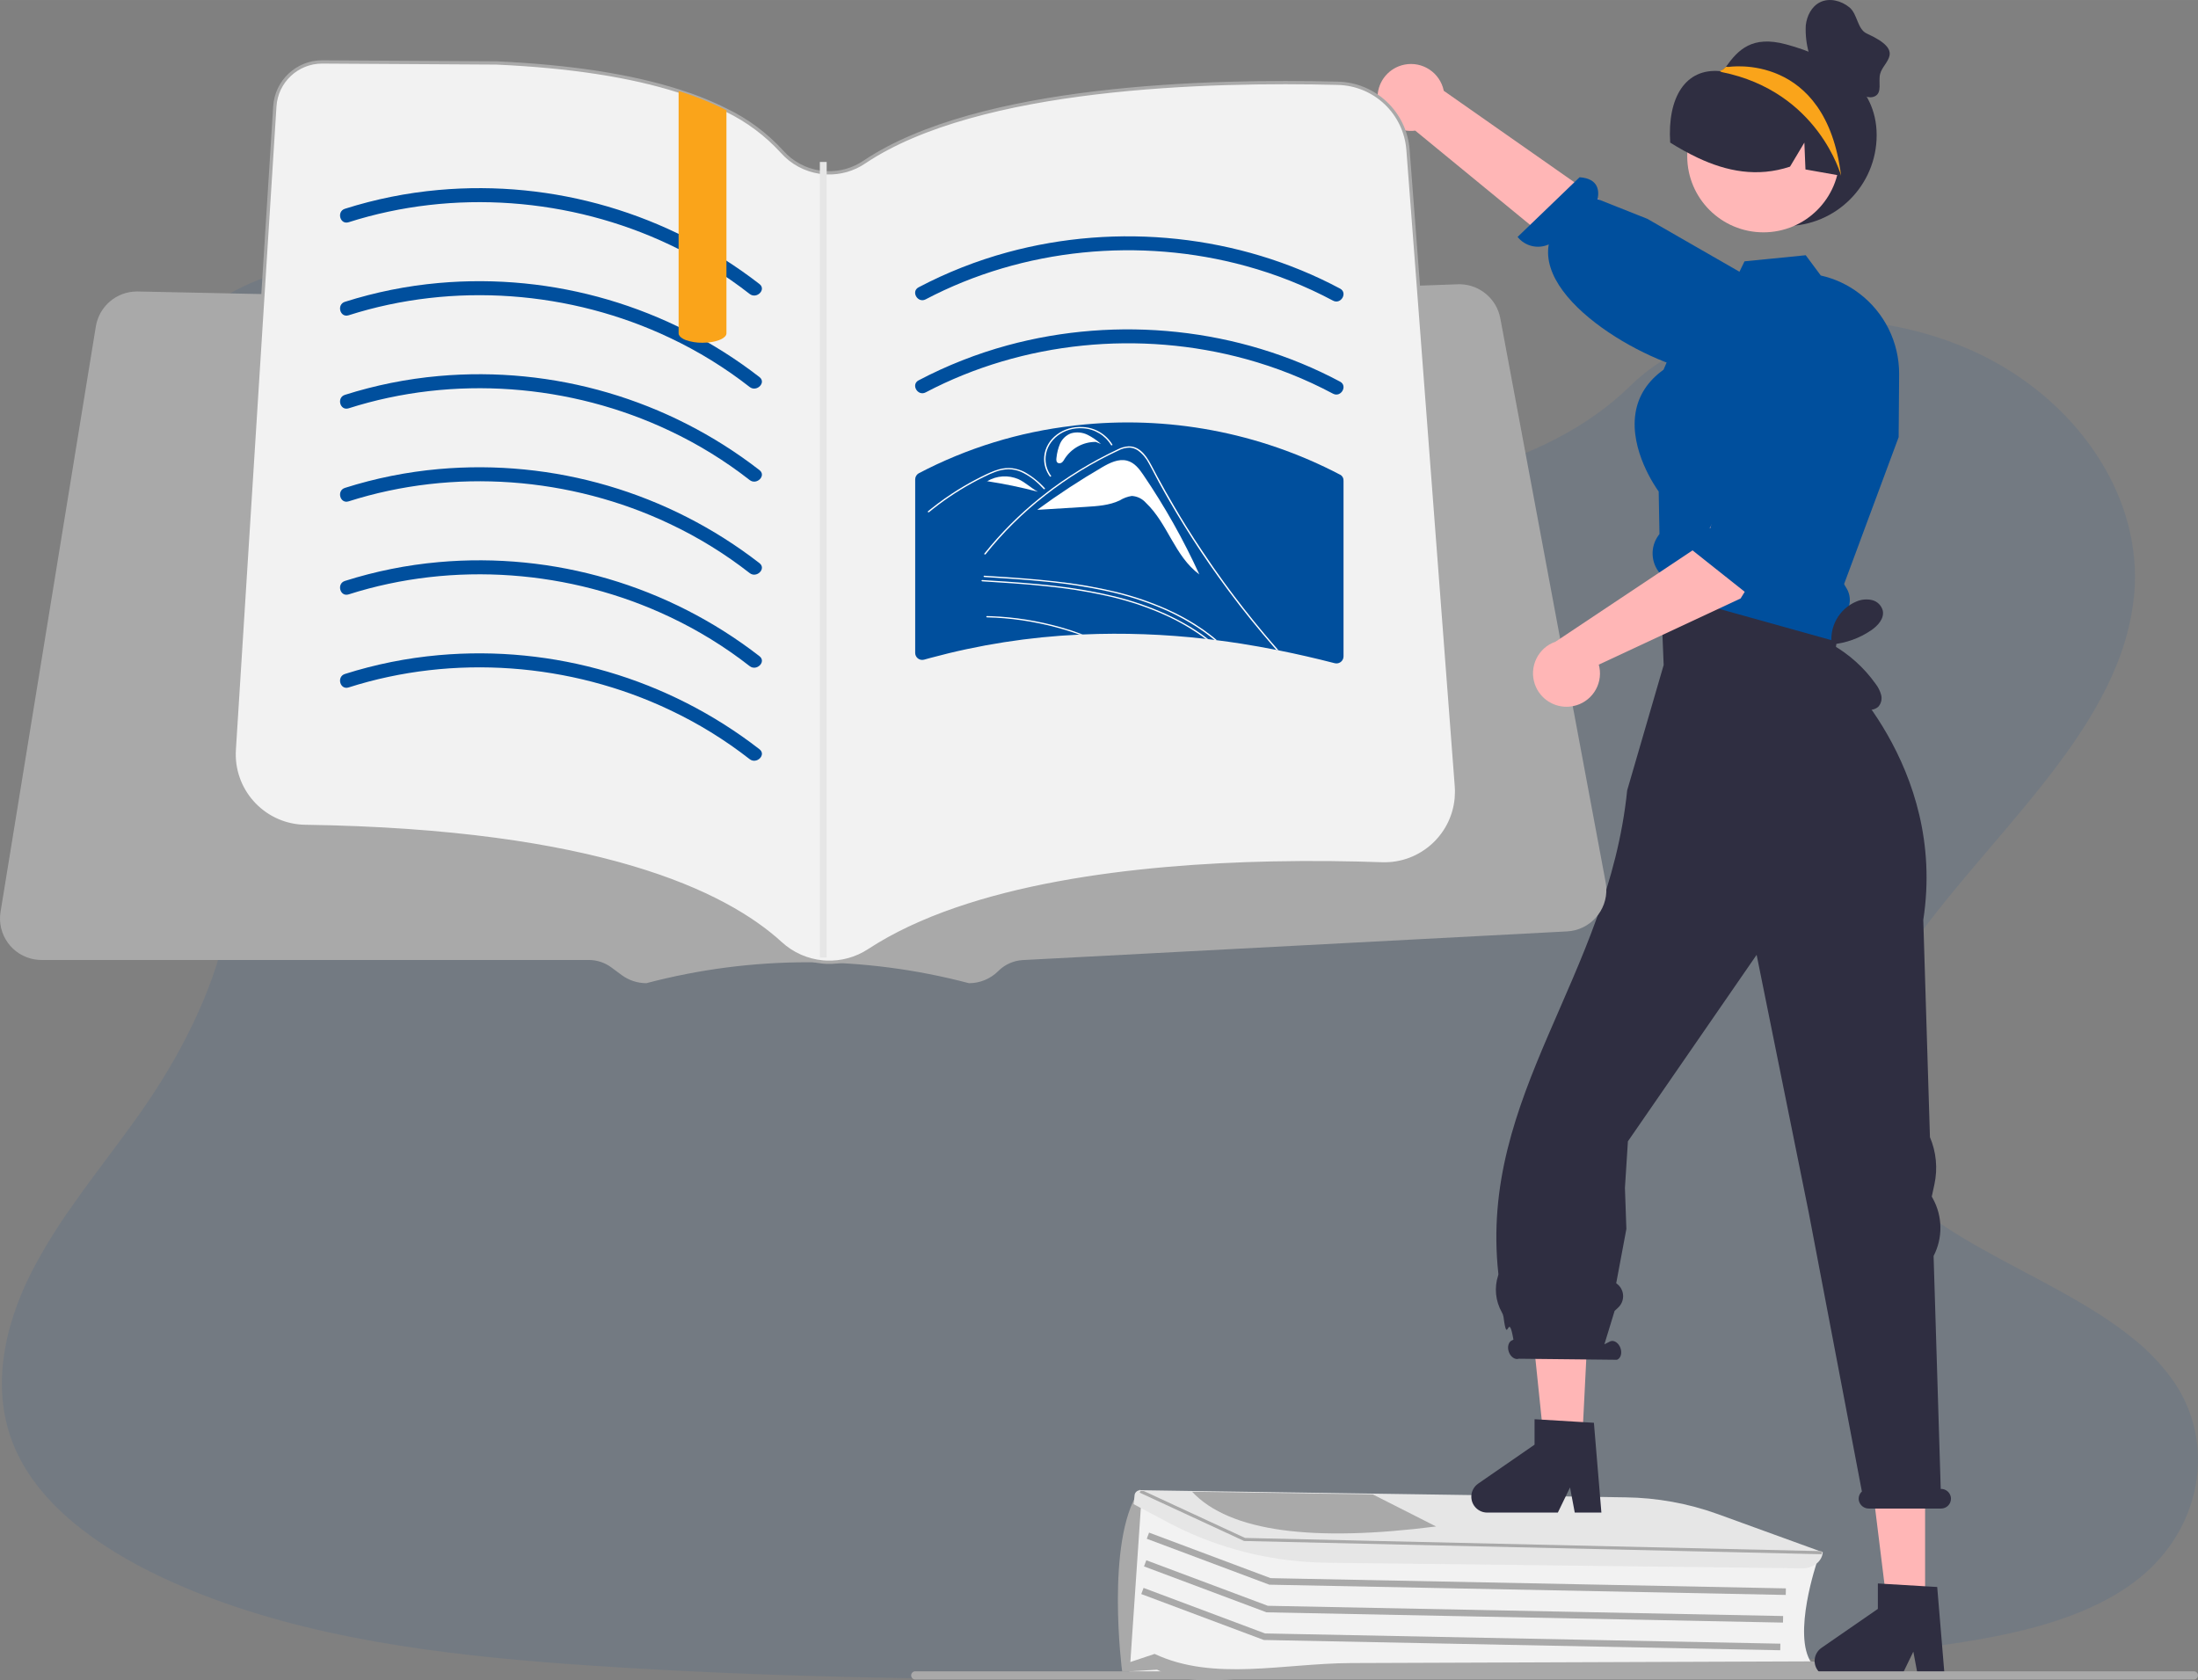 <svg xmlns="http://www.w3.org/2000/svg" id="a" width="9.294in" height="7.106in" viewBox="0 0 669.175 511.628"><rect x="0" y="0" width="669.175" height="511.628" fill="#808080" stroke="none"/><defs><style>.c,.d{fill:#f2f2f2;}.e{fill:#faa41a;}.f,.g{fill:#004f9d;}.h{fill:#e6e6e6;}.i{fill:#fff;}.j{fill:#ffb6b6;}.k{fill:#ffb7b7;}.l{fill:#a9a9a9;}.m{fill:#2f2e41;}.d{stroke:#a9a9a9;stroke-miterlimit:10;}.g{isolation:isolate;opacity:.1;}</style></defs><path class="g" d="M651.266,480.525c-.628,.505-1.273,.991-1.924,1.47-2.401,1.771-4.908,3.362-7.503,4.763-13.634,7.48-30.43,11.131-46.795,13.612-36.7,5.575-74.173,6.656-111.49,7.717-100.814,2.883-201.895,5.754-302.453-.882-39.728-2.621-80.345-7.033-116.354-20.459-5.157-1.922-10.217-4.041-15.18-6.355-10.031-4.699-19.666-10.409-27.681-17.211-7.555-6.393-13.634-13.746-17.284-22.096-7.613-17.403-3.586-36.948,5.103-53.999,3.632-6.919,7.71-13.543,12.204-19.82,6.695-9.603,14.082-18.905,20.835-28.496,24.014-34.154,39.682-77.29,17.516-112.275-6.393-10.05-15.581-18.873-20.771-29.365-6.631-13.426-6.114-28.329-4.004-42.836,.267-1.829,.581-3.644,.866-5.46,3.621-21.463,10.362-44.594,31.232-57.995,21.677-13.925,52.45-13.222,79.363-8.241,41.843,7.749,80.444,23.931,119.423,38.546,38.978,14.615,79.805,27.965,122.671,29.41,37.845,1.279,81.996-8.228,107.114-32.901,24.409-23.963,70.262-25.785,103.33-11.31,22.665,9.935,39.606,27.831,46.748,47.951,1.444,4.028,2.486,8.217,3.109,12.493,.58,3.893,.774,7.844,.581,11.783-.099,1.918-.291,3.868-.581,5.754-5.521,39.722-45.278,71.05-69.443,106.534-11.809,17.333-20.149,38.15-12.03,56.838,12.385,28.476,55.454,38.597,81.473,59.798,4.861,3.815,9.171,8.415,12.786,13.644,12.582,18.873,7.927,44.345-10.862,59.389Z"></path><path class="c" d="M387.761,509.543c-7.931-.564-10,1-22,0h-22l2.862-52.648,34.634,13.878,172.114,4.225-.101,.292c-.078,.225-7.719,22.577-1.746,31.042l.248,.35-.483,.005-157.888,1.448c-1.724,.016-3.93,1.53-5.64,1.409Z"></path><path class="l" d="M396.688,510.231c-15.322-1.09-31.187,4.866-44.428-1.858l-10.585,.641-.03-.089c-.082-.244-5.082-39.586,5.026-54.839l.445-.672,.348,3.613-3.332,49.008,7.385-2.465c17.937,8.443,39.27,2.867,59.799,2.789l139.714-.516c2.927-.01,5.365,1.99,5.443,4.459l.008,.241-151.354-.012c-2.823,0-5.636-.1-8.439-.3Z"></path><polygon class="l" points="543.667 485.616 386.44 482.491 386.279 482.431 349.132 468.509 349.834 466.636 386.821 480.499 543.707 483.616 543.667 485.616"></polygon><polygon class="l" points="542.828 494.035 385.601 490.91 385.441 490.85 348.293 476.928 348.995 475.055 385.983 488.918 542.868 492.035 542.828 494.035"></polygon><polygon class="l" points="541.989 502.455 384.762 499.329 384.602 499.269 347.454 485.346 348.156 483.473 385.144 497.337 542.029 500.455 541.989 502.455"></polygon><path class="h" d="M397.774,475.542c-14.578-.985-28.791-4.995-41.733-11.775l-10.898-5.78,.285-2.857c.164-.868,.957-1.473,1.838-1.402l.962,.012,146.628,2.158c9.597,.119,19.106,1.845,28.133,5.106l31.948,11.599-.017,.169c-.268,2.692-2.983,4.772-6.18,4.735l-144.434-1.693c-2.185-.026-4.362-.116-6.532-.271Z"></path><polygon class="l" points="554.63 473.22 554.597 473.218 378.763 469.189 378.641 469.133 346.939 454.452 347.261 453.961 348.224 453.973 379.057 468.259 553.261 472.247 554.657 472.28 554.63 473.22"></polygon><path class="l" d="M417.934,455l-2.232-.032-50.392-.745-2.388-.033c11.514,12.258,36.972,15.325,74.288,10.576l-19.277-9.766Z"></path><polygon class="j" points="559.613 161.814 562.687 168.965 557.663 194.36 506.408 187.234 506.817 156.267 507.846 149.485 559.613 161.814"></polygon><polygon class="j" points="586.094 490.943 574.786 490.943 569.404 447.327 586.094 447.327 586.094 490.943"></polygon><path class="m" d="M552.458,505.705c.002,2.667,2.164,4.829,4.831,4.831h21.513l3.708-7.655,1.44,7.655h8.109l-2.279-27.342-3.686-.215-12.384-.737-1.996-.125v7.746l-17.17,11.862c-1.307,.904-2.087,2.392-2.087,3.981Z"></path><polygon class="j" points="481.576 440.943 470.268 440.943 463.616 376.73 484.863 375.461 481.576 440.943"></polygon><path class="m" d="M447.939,455.705c.002,2.667,2.164,4.829,4.831,4.831h21.513l3.708-7.655,1.44,7.655h8.109l-2.279-27.342-3.289-.193-12.599-.76-2.177-.125v7.746l-17.17,11.862c-1.307,.904-2.087,2.392-2.087,3.981Z"></path><path class="m" d="M590.894,453.331h-.044l-2.175-70.919c2.858-5.514,2.767-12.092-.243-17.524l-.311-.564,.807-3.742c1.037-4.808,.561-9.819-1.362-14.346l-2.029-66.154c7.248-46.974-27.294-77.609-27.294-77.609l3.175-24.62-55.87,1.27,.95,23.351-11.109,38.168c-5.846,56.96-45.194,92.762-39.214,147.231,.012,.156-.011,.314-.068,.46-1.227,3.731-.819,7.808,1.123,11.222,.249,.431,.42,.902,.506,1.392,1.232,9.549,1.393-2.53,3.025,6.935l-.318,.161c-1.144,.395-1.635,1.98-1.096,3.54s1.902,2.505,3.046,2.11l29.867,.319c1.144-.395,1.635-1.98,1.096-3.54-.538-1.56-1.902-2.505-3.046-2.11l-1.858,.94,3.109-10.171,1.09-1.017c1.912-1.785,2.015-4.783,.23-6.695-.249-.267-.528-.504-.832-.707h0l3.097-16.528-.44-12.5,.906-14.181,39.189-56.785,15.855,78.438,16.195,84.964c-.768,.693-1.12,1.736-.929,2.753,.307,1.441,1.593,2.462,3.066,2.435h21.986c1.654-.002,2.993-1.344,2.992-2.998,0-.268-.037-.535-.108-.794-.381-1.314-1.595-2.209-2.963-2.186Z"></path><path class="m" d="M571.343,41.14c.006,15.277-12.374,27.666-27.651,27.672-15.277,.006-27.666-12.374-27.672-27.651-.003-7.164,2.774-14.049,7.745-19.207l.133-.133c.221-.232,.443-.465,.675-.686,.006,0,.011-.005,.011-.011h0c.317-.232,.61-.495,.874-.786,3.734-5.218,7.968-9.593,18.223-6.86,14.765,3.935,27.662,12.381,27.662,27.662Z"></path><path class="j" d="M419.391,29.299c-.237,5.591,4.104,10.315,9.694,10.552,.596,.025,1.193-.002,1.785-.082l71.338,58.547,10.896-19.152-73.549-51.527c-1.12-5.514-6.498-9.076-12.011-7.956-4.613,.937-7.984,4.913-8.153,9.618h0Z"></path><path class="f" d="M532.33,115.581s-.022-2.109-11.362-2.027c-14.077,.101-52.846-20.109-49.454-39.142-3.312,1.497-7.217,.56-9.489-2.276l18.874-18.172c5.923,.4,5.983,4.363,5.476,6.639l15.168,6.027,39.506,22.697-6.976,22.799-1.742,3.456Z"></path><circle class="k" cx="536.866" cy="47.54" r="23.195"></circle><path class="f" d="M504.986,162.912c-2.641,3.524-2.451,8.417,.454,11.726,.011,.68,.113,1.338,1.077,3.776,.126,.236,.274,.46,.442,.669,.031,.051,.065,.1,.102,.147,1.015,1.313,2.427,2.264,4.026,2.71l42.459,11.851,5.614,1.565,.987,.272,.544-7.666c2.609-2.162,3.249-5.905,1.508-8.812l-.782-1.293,4.559-12.259,.442-1.213,11.624-31.289,.011-2.087,.023-2.155,.113-15.038c.011-9.608-4.48-18.666-12.134-24.473-3.439-2.628-7.404-4.484-11.624-5.443l-.091-.011-4.593-6.181-18.633,1.86-1.542,3.164-1.871,3.81-13.507,8.04-4.616,10.728-3.119,7.258c-4.831,3.47-7.712,7.927-8.539,13.235-1.769,11.273,6.124,22.557,7.065,23.849l.238,12.94-.238,.317Z"></path><path class="m" d="M561.141,53.621c-.21-.033-.42-.078-.631-.111-3.618-.642-7.236-1.272-10.843-1.925l-.332-8.177-4.37,7.325c-9.969,3.308-19.297,1.438-28.071-2.689-2.894-1.374-5.702-2.922-8.409-4.636-.891-13.829,4.7-22.682,15.103-21.753,.38,.034,.653-.354,.985-.52,.006,0,.011-.005,.011-.011h0c.564-.266,1.14-.52,1.715-.753,9.194-3.593,19.636-1.569,26.821,5.2,7.081,6.761,10.268,17.925,8.022,28.049Z"></path><path class="e" d="M560.51,53.51s-6.871-25.648-36.325-31.567c-.033-.011-.144-.055-.288-.122-.088-.055-.199-.111-.31-.166,.332-.188,.653-.354,.985-.52,.006,0,.011-.005,.011-.011h0c.288-.266,.575-.531,.874-.786l.841,.033s29.554-4.68,34.212,33.139Z"></path><path class="m" d="M571.841,215.188c-1.112,.95-2.661,1.201-4.016,.65-1.322-.561-2.497-1.42-3.432-2.51-3.815-4.002-6.541-8.915-7.918-14.271l1.273-2.264c-1.03-5.751,2.086-11.443,7.486-13.676,1.491-.632,3.144-.776,4.722-.411,1.594,.396,2.843,1.633,3.254,3.223,.49,2.422-1.527,4.608-3.57,5.998-3.559,2.415-7.673,3.887-11.956,4.278,5.239,2.953,9.769,7.018,13.269,11.908,.809,1.02,1.406,2.192,1.755,3.446,.341,1.278,.015,2.642-.867,3.627Z"></path><path id="b" class="l" d="M278.647,511.359h389.281c.689,0,1.247-.558,1.247-1.247s-.558-1.247-1.247-1.247H278.647c-.689,0-1.247,.558-1.247,1.247s.558,1.247,1.247,1.247h0Z"></path><path class="i" d="M382.032,190.769v.651c-1.402-1.643-2.833-3.272-4.249-4.901-.595-.68-1.19-1.36-1.785-2.04-2.521-2.861-5.057-5.713-7.606-8.555-2.564-2.833-5.128-5.666-7.72-8.484-.623-.68-1.246-1.36-1.884-2.04-.51-.571-1.064-1.102-1.657-1.587-.598-.498-1.286-.878-2.025-1.119-.851-.236-1.75-.246-2.606-.028-.978,.227-1.912,.581-2.861,.878-.978,.326-1.941,.637-2.918,.949-1.955,.637-3.895,1.275-5.85,1.912-.099,.04-.212-.007-.252-.106h0l-.003-.007c-.042-.101,.006-.216,.107-.258,.011-.005,.023-.008,.035-.011,.482-.156,.977-.312,1.473-.468,1.969-.651,3.923-1.289,5.892-1.926,.977-.326,1.954-.637,2.932-.949,.906-.344,1.864-.536,2.833-.567,1.582,.114,3.066,.81,4.164,1.955,.609,.567,1.162,1.161,1.714,1.771,.651,.708,1.303,1.416,1.955,2.125,2.62,2.861,5.222,5.732,7.804,8.612,2.592,2.89,5.161,5.784,7.706,8.683,.184,.213,.368,.425,.552,.637,1.431,1.614,2.833,3.244,4.249,4.872Z"></path><path class="i" d="M356.911,166.425c-.535-.689-1.248-1.219-2.063-1.533l-.805,.028c6.322,9.837,14.604,18.265,24.329,24.758-7.154-7.751-14.308-15.502-21.461-23.253Z"></path><path class="l" d="M488.841,268.655l-32.088-171.81c-1.131-5.833-6.147-10.108-12.086-10.298-.259-.006-.519-.006-.778,0l-21.859,.784-2.353,.086-10.909,.392-2.353,.081-7.017,.254-141.498,5.08c-.213,.012-.432,.012-.646,.006l-31.707-.663-11.734-.242-.375-.006-8.661-.185-75.465-1.568-20.008-.421-9.866-.202-2.364-.052-11.249-.231-2.358-.052-11.509-.236-2.358-.052-12.645-.265-1.983-.04-11.278-.236-1.782-.035h-.259c-6.182,.025-11.446,4.501-12.466,10.598L.167,277.627c-1.123,6.881,3.545,13.37,10.426,14.492,.672,.11,1.353,.165,2.034,.165H179.288c2.453,.007,4.84,.794,6.815,2.249l3.16,2.341c2.178,1.603,4.809,2.471,7.513,2.479,32.188-8.495,66.03-8.495,98.218,0,3.352,.009,6.568-1.324,8.932-3.702,2.001-2,4.671-3.189,7.496-3.339l165.669-8.73c6.963-.364,12.313-6.303,11.949-13.266-.029-.558-.095-1.113-.198-1.662h0Z"></path><path class="d" d="M443.441,241.863c-.443,12.124-10.626,21.595-22.75,21.16-9.62-.34-21.1-.51-33.56-.25-40.69,.87-91.81,6.47-122.56,26.61-3.865,2.537-8.432,3.79-13.05,3.58-.34-.02-.67-.04-1.01-.07-4.788-.438-9.3-2.437-12.84-5.69-16.94-15.5-55.79-34.27-144.72-35.59-.37,0-.73-.02-1.09-.04-12.106-.762-21.303-11.193-20.541-23.3v-.02l8.741-138.71,1.31-20.79,2.3-36.37c.481-7.602,6.783-13.523,14.4-13.53h.09l52.98,.31c22.32,1.01,40.807,3.853,55.46,8.53,5.005,1.552,9.875,3.512,14.56,5.86,6.399,3.102,12.148,7.396,16.94,12.65,2.985,3.357,7.056,5.555,11.5,6.21,.689,.103,1.384,.166,2.08,.19,4.098,.17,8.142-.988,11.53-3.3,34.61-23.19,105.14-24.95,144.09-23.95,11.286,.263,20.529,9.051,21.36,20.31l1.58,20.69,1.57,20.63,9.06,119.23,2.52,33.17c.062,.825,.078,1.653,.05,2.48Z"></path><path class="f" d="M106.131,67.663c31.927-10.186,67.546-7.49,97.793,6.861,8.63,4.073,16.781,9.093,24.302,14.968,2.128,1.67,5.155-1.317,3.005-3.005-27.781-21.548-62.687-31.784-97.705-28.652-9.688,.867-19.252,2.788-28.523,5.73-2.595,.828-1.486,4.932,1.13,4.097h0Z"></path><path class="f" d="M281.815,91.139c29.684-15.602,65.229-19.005,97.504-10.148,9.201,2.519,18.093,6.054,26.512,10.541,2.412,1.287,4.561-2.38,2.145-3.669-30.76-16.413-67.684-20.192-101.274-11.042-9.37,2.557-18.434,6.128-27.031,10.649-2.422,1.273-.276,4.942,2.145,3.669Z"></path><path class="f" d="M281.815,119.468c29.684-15.602,65.229-19.005,97.504-10.148,9.201,2.519,18.093,6.054,26.512,10.541,2.412,1.287,4.561-2.38,2.145-3.669-30.76-16.413-67.684-20.192-101.274-11.042-9.37,2.557-18.434,6.128-27.031,10.649-2.422,1.273-.276,4.942,2.145,3.669h0Z"></path><path class="f" d="M409.015,146.276c.046-.746-.37-1.445-1.047-1.761-24.642-12.903-52.581-18.136-80.222-15.026-.173,.014-.333,.042-.52,.055h-.007c-.17,.015-.339,.041-.506,.076-16.44,1.892-32.389,6.808-47.042,14.499-.65,.387-1.048,1.088-1.047,1.845v52.846c.019,1.184,.995,2.128,2.179,2.109,.173-.003,.345-.026,.512-.071,.652-.187,1.304-.367,1.969-.541,14.813-4.01,30.02-6.388,45.35-7.094,.326-.014,.652-.028,.992-.042,12.486-.536,24.995-.087,37.41,1.345,.26,.015,.519,.043,.777,.083,.638,.069,1.29,.146,1.928,.229,.257,.028,.499,.055,.735,.097,2.482,.312,4.944,.666,7.413,1.047,3.564,.569,7.128,1.202,10.693,1.9,.222,.042,.451,.097,.68,.139,5.721,1.137,11.414,2.455,17.079,3.911,1.151,.297,2.325-.396,2.622-1.547,.043-.165,.065-.335,.068-.506v-53.511c.002-.028-.003-.057-.014-.083Z"></path><path class="i" d="M331.078,132.37c-1.557-.762-3.341-.919-5.007-.44-1.486,.557-2.688,1.687-3.335,3.136-.577,1.376-.947,2.83-1.098,4.314-.088,.584-.094,1.321,.493,1.593,.434,.158,.92,.061,1.261-.25,.303-.299,.553-.647,.738-1.03,2.071-3.222,5.644-5.164,9.474-5.151l1.569,.625c-1.234-1.112-2.612-2.053-4.096-2.798Z"></path><path class="i" d="M348.056,144.55c-1.217-1.792-2.66-3.706-4.919-4.291-2.616-.678-5.304,.669-7.584,1.997-6.779,3.948-13.344,8.253-19.666,12.898l.007,.07,14.675-.901c3.534-.217,7.19-.464,10.313-1.952,1.122-.703,2.375-1.17,3.684-1.372,1.64,.089,3.176,.829,4.267,2.056,6.763,6.411,8.721,16.214,16.308,21.846-4.828-10.581-10.544-20.734-17.085-30.351Z"></path><path class="i" d="M329.628,193.171c-.34,.014-.666,.028-.991,.043-2.365-.85-4.787-1.601-7.238-2.252-1.587-.425-3.201-.807-4.816-1.133-1.827-.396-3.668-.708-5.51-.977-3.506-.51-7.039-.808-10.581-.892-.106,.011-.201-.065-.212-.171-.011-.106,.065-.2,.171-.212,.014-.001,.028-.001,.041,0,.453,0,.906,.014,1.346,.043,3.549,.131,7.087,.476,10.595,1.034,1.827,.297,3.654,.651,5.468,1.048,1.643,.368,3.286,.779,4.901,1.232,2.308,.651,4.584,1.397,6.827,2.238Z"></path><path class="i" d="M370.477,194.928c-.241-.043-.482-.071-.737-.099-.977-.807-1.969-1.572-3.003-2.323-1.289-.935-2.62-1.813-3.98-2.634-3.011-1.828-6.155-3.428-9.405-4.787-5.138-2.14-10.456-3.818-15.892-5.014-6.2-1.358-12.477-2.342-18.795-2.946-6.318-.652-12.663-1.048-19.008-1.445-.269-.014-.283-.411,0-.397,.793,.057,1.587,.099,2.394,.156,6.416,.397,12.833,.85,19.207,1.572,6.32,.677,12.589,1.766,18.767,3.258,5.274,1.3,10.422,3.068,15.382,5.283,2.853,1.282,5.616,2.753,8.272,4.405,1.685,1.062,3.315,2.195,4.872,3.399,.652,.51,1.303,1.02,1.927,1.572Z"></path><path class="i" d="M367.814,194.602c-.258-.042-.518-.07-.779-.085-.297-.241-.609-.467-.921-.694-2.181-1.561-4.456-2.985-6.813-4.263-2.141-1.163-4.339-2.218-6.587-3.159-5.136-2.146-10.455-3.824-15.892-5.014-6.2-1.358-12.477-2.342-18.796-2.946-6.317-.652-12.663-1.048-19.008-1.445-.269-.028-.269-.411,0-.397,.807,.057,1.6,.099,2.394,.156,6.416,.396,12.833,.85,19.207,1.572,6.32,.677,12.589,1.766,18.767,3.258,5.275,1.297,10.423,3.066,15.382,5.283,1.87,.85,3.697,1.771,5.482,2.776,2.646,1.453,5.175,3.111,7.564,4.957Z"></path><path class="i" d="M389.259,198.016c-.227-.043-.453-.099-.68-.142-.255-.269-.496-.552-.737-.836-1.218-1.402-2.422-2.819-3.612-4.249-4.688-5.581-9.136-11.331-13.328-17.195-3.598-5.014-7.011-10.127-10.241-15.34-1.544-2.465-3.031-4.957-4.49-7.479-1.133-1.954-2.238-3.914-3.315-5.878-.312-.567-.609-1.133-.906-1.7-.694-1.332-1.388-2.677-2.125-3.994-.801-1.614-1.976-3.013-3.428-4.079-.726-.486-1.565-.774-2.436-.836-1.228,.005-2.436,.316-3.513,.906-7.924,3.69-15.4,8.276-22.28,13.668-6.72,5.227-12.796,11.232-18.102,17.889-.17,.198-.538,.014-.382-.198,.637-.793,1.289-1.586,1.94-2.365,5.099-6.031,10.841-11.489,17.125-16.274,.014-.014,.043-.028,.057-.042,.552-.439,1.105-.864,1.671-1.275,3.508-2.583,7.159-4.967,10.935-7.139,1.926-1.119,3.895-2.181,5.906-3.187,.496-.255,1.006-.51,1.515-.751,.51-.255,1.02-.496,1.53-.737,1.009-.515,2.113-.818,3.244-.892,3.938-.057,5.963,3.909,7.365,6.586,.439,.836,.893,1.671,1.332,2.507,1.7,3.159,3.47,6.303,5.312,9.405,1.119,1.926,2.28,3.839,3.456,5.737,1.685,2.705,3.413,5.382,5.212,8.045,0,.008,.006,.014,.014,.014h0c2.082,3.144,4.249,6.232,6.487,9.306,3.838,5.255,7.861,10.392,12.068,15.411,1.445,1.728,2.913,3.432,4.405,5.113Z"></path><path class="i" d="M338.726,135.46l-.392,.171c-1.823-3.078-5.064-5.04-8.636-5.229-5.799-.412-10.893,3.453-11.356,8.614-.188,2.125,.427,4.244,1.724,5.938l-.364,.215c-1.351-1.764-1.992-3.97-1.796-6.184,.482-5.375,5.787-9.399,11.826-8.97,3.72,.196,7.095,2.239,8.993,5.445Z"></path><path class="i" d="M310.072,145.903c-3.088-1.343-6.633-1.117-9.525,.606,5.205,.799,10.364,1.87,15.456,3.211-2.108-1.1-3.758-2.823-5.931-3.817Z"></path><path class="i" d="M300.517,146.504l-.573,.415c.194-.145,.395-.281,.602-.41l-.029-.005Z"></path><path class="i" d="M317.777,148.909c-.228-.227-.455-.453-.685-.68-1.763-1.919-3.886-3.472-6.249-4.572-1.203-.507-2.493-.773-3.798-.784-1.348,.031-2.681,.29-3.943,.766-.594,.211-1.174,.451-1.746,.706-.653,.293-1.295,.605-1.934,.92-1.199,.591-2.383,1.207-3.551,1.85-2.324,1.278-4.575,2.655-6.754,4.128-1.129,.764-2.235,1.553-3.318,2.368-1.007,.756-1.994,1.533-2.96,2.33-.207,.17-.515-.105-.309-.275,.255-.211,.512-.421,.77-.628,.728-.585,1.467-1.16,2.218-1.723,1.369-1.028,2.774-2.017,4.214-2.966,2.24-1.477,4.556-2.853,6.95-4.129,1.196-.637,2.409-1.248,3.638-1.832,.371-.176,.747-.348,1.126-.512,.867-.389,1.762-.713,2.678-.97,1.313-.376,2.686-.496,4.044-.354,1.3,.166,2.563,.555,3.731,1.149,2.316,1.298,4.405,2.964,6.186,4.932,.186,.186-.121,.462-.309,.276Z"></path><path class="f" d="M106.131,95.991c31.927-10.186,67.546-7.49,97.793,6.861,8.63,4.073,16.781,9.093,24.302,14.968,2.128,1.67,5.155-1.317,3.005-3.005-27.781-21.548-62.687-31.784-97.705-28.652-9.688,.867-19.252,2.788-28.523,5.73-2.595,.828-1.486,4.932,1.13,4.097h0Z"></path><path class="f" d="M106.131,124.319c31.927-10.186,67.546-7.49,97.793,6.861,8.63,4.073,16.781,9.093,24.302,14.968,2.128,1.67,5.155-1.317,3.005-3.005-27.781-21.548-62.687-31.784-97.705-28.652-9.688,.867-19.252,2.788-28.523,5.73-2.595,.828-1.486,4.932,1.13,4.097h0Z"></path><path class="f" d="M106.131,152.647c31.927-10.186,67.546-7.49,97.793,6.861,8.63,4.073,16.781,9.093,24.302,14.968,2.128,1.67,5.155-1.317,3.005-3.005-27.781-21.548-62.687-31.784-97.705-28.652-9.688,.867-19.252,2.788-28.523,5.73-2.595,.828-1.486,4.932,1.13,4.097h0Z"></path><path class="f" d="M106.131,180.976c31.927-10.186,67.546-7.49,97.793,6.861,8.63,4.073,16.781,9.093,24.302,14.968,2.128,1.67,5.155-1.317,3.005-3.005-27.781-21.548-62.687-31.784-97.705-28.652-9.688,.867-19.252,2.788-28.523,5.73-2.595,.828-1.486,4.932,1.13,4.097h0Z"></path><path class="f" d="M106.131,209.304c31.927-10.186,67.546-7.49,97.793,6.861,8.63,4.073,16.781,9.093,24.302,14.968,2.128,1.67,5.155-1.317,3.005-3.005-27.781-21.548-62.687-31.784-97.705-28.652-9.688,.867-19.252,2.788-28.523,5.73-2.595,.828-1.486,4.932,1.13,4.097h0Z"></path><path class="e" d="M221.161,33.553V101.483c0,1.35-2.36,2.48-5.54,2.79-.027-.002-.054,.002-.08,.01-.53,.04-1.09,.07-1.66,.07-1.753,.032-3.498-.252-5.15-.84-.15-.06-.3-.13-.45-.19-.14-.08-.29-.15-.43-.23-.79-.47-1.25-1.02-1.25-1.61V27.693c5.005,1.552,9.875,3.512,14.56,5.86Z"></path><rect class="h" x="249.599" y="49.308" width="2.08" height="242.235"></rect><path class="j" d="M477.901,215.135c5.573-.51,9.677-5.44,9.167-11.013-.054-.594-.161-1.182-.319-1.758l43.178-20.155,25.994-42.049-20.432-8.249-17.536,33.884-44.385,29.577c-5.315,1.844-8.13,7.648-6.286,12.964,1.543,4.448,5.933,7.259,10.618,6.8h0Z"></path><path class="f" d="M571.956,99.877s5.089,1.661-.497,11.531c-4.471,7.902-26.252,53.418-35.142,62.355,1.924,3.083,1.516,7.078-.992,9.708l-20.523-16.286c-.392-5.923,3.528-6.511,5.851-6.311l4.721-16.733,16.468-41.279,26.458-4.251,3.657,1.266Z"></path><path class="m" d="M572.399,22.508c.97-3.923,8.01-6.82-4.049-12.297-2.926-1.329-2.805-5.907-5.281-7.957s-6.101-3.001-8.978-1.568c-2.569,1.28-4.017,4.175-4.326,7.029-.148,2.872,.184,5.749,.981,8.512l-.234,.342c4.777,3.655,9.553,7.31,14.33,10.965,1.755,1.343,4.05,2.75,6.017,1.742,2.227-1.141,.938-4.339,1.539-6.767Z"></path></svg>